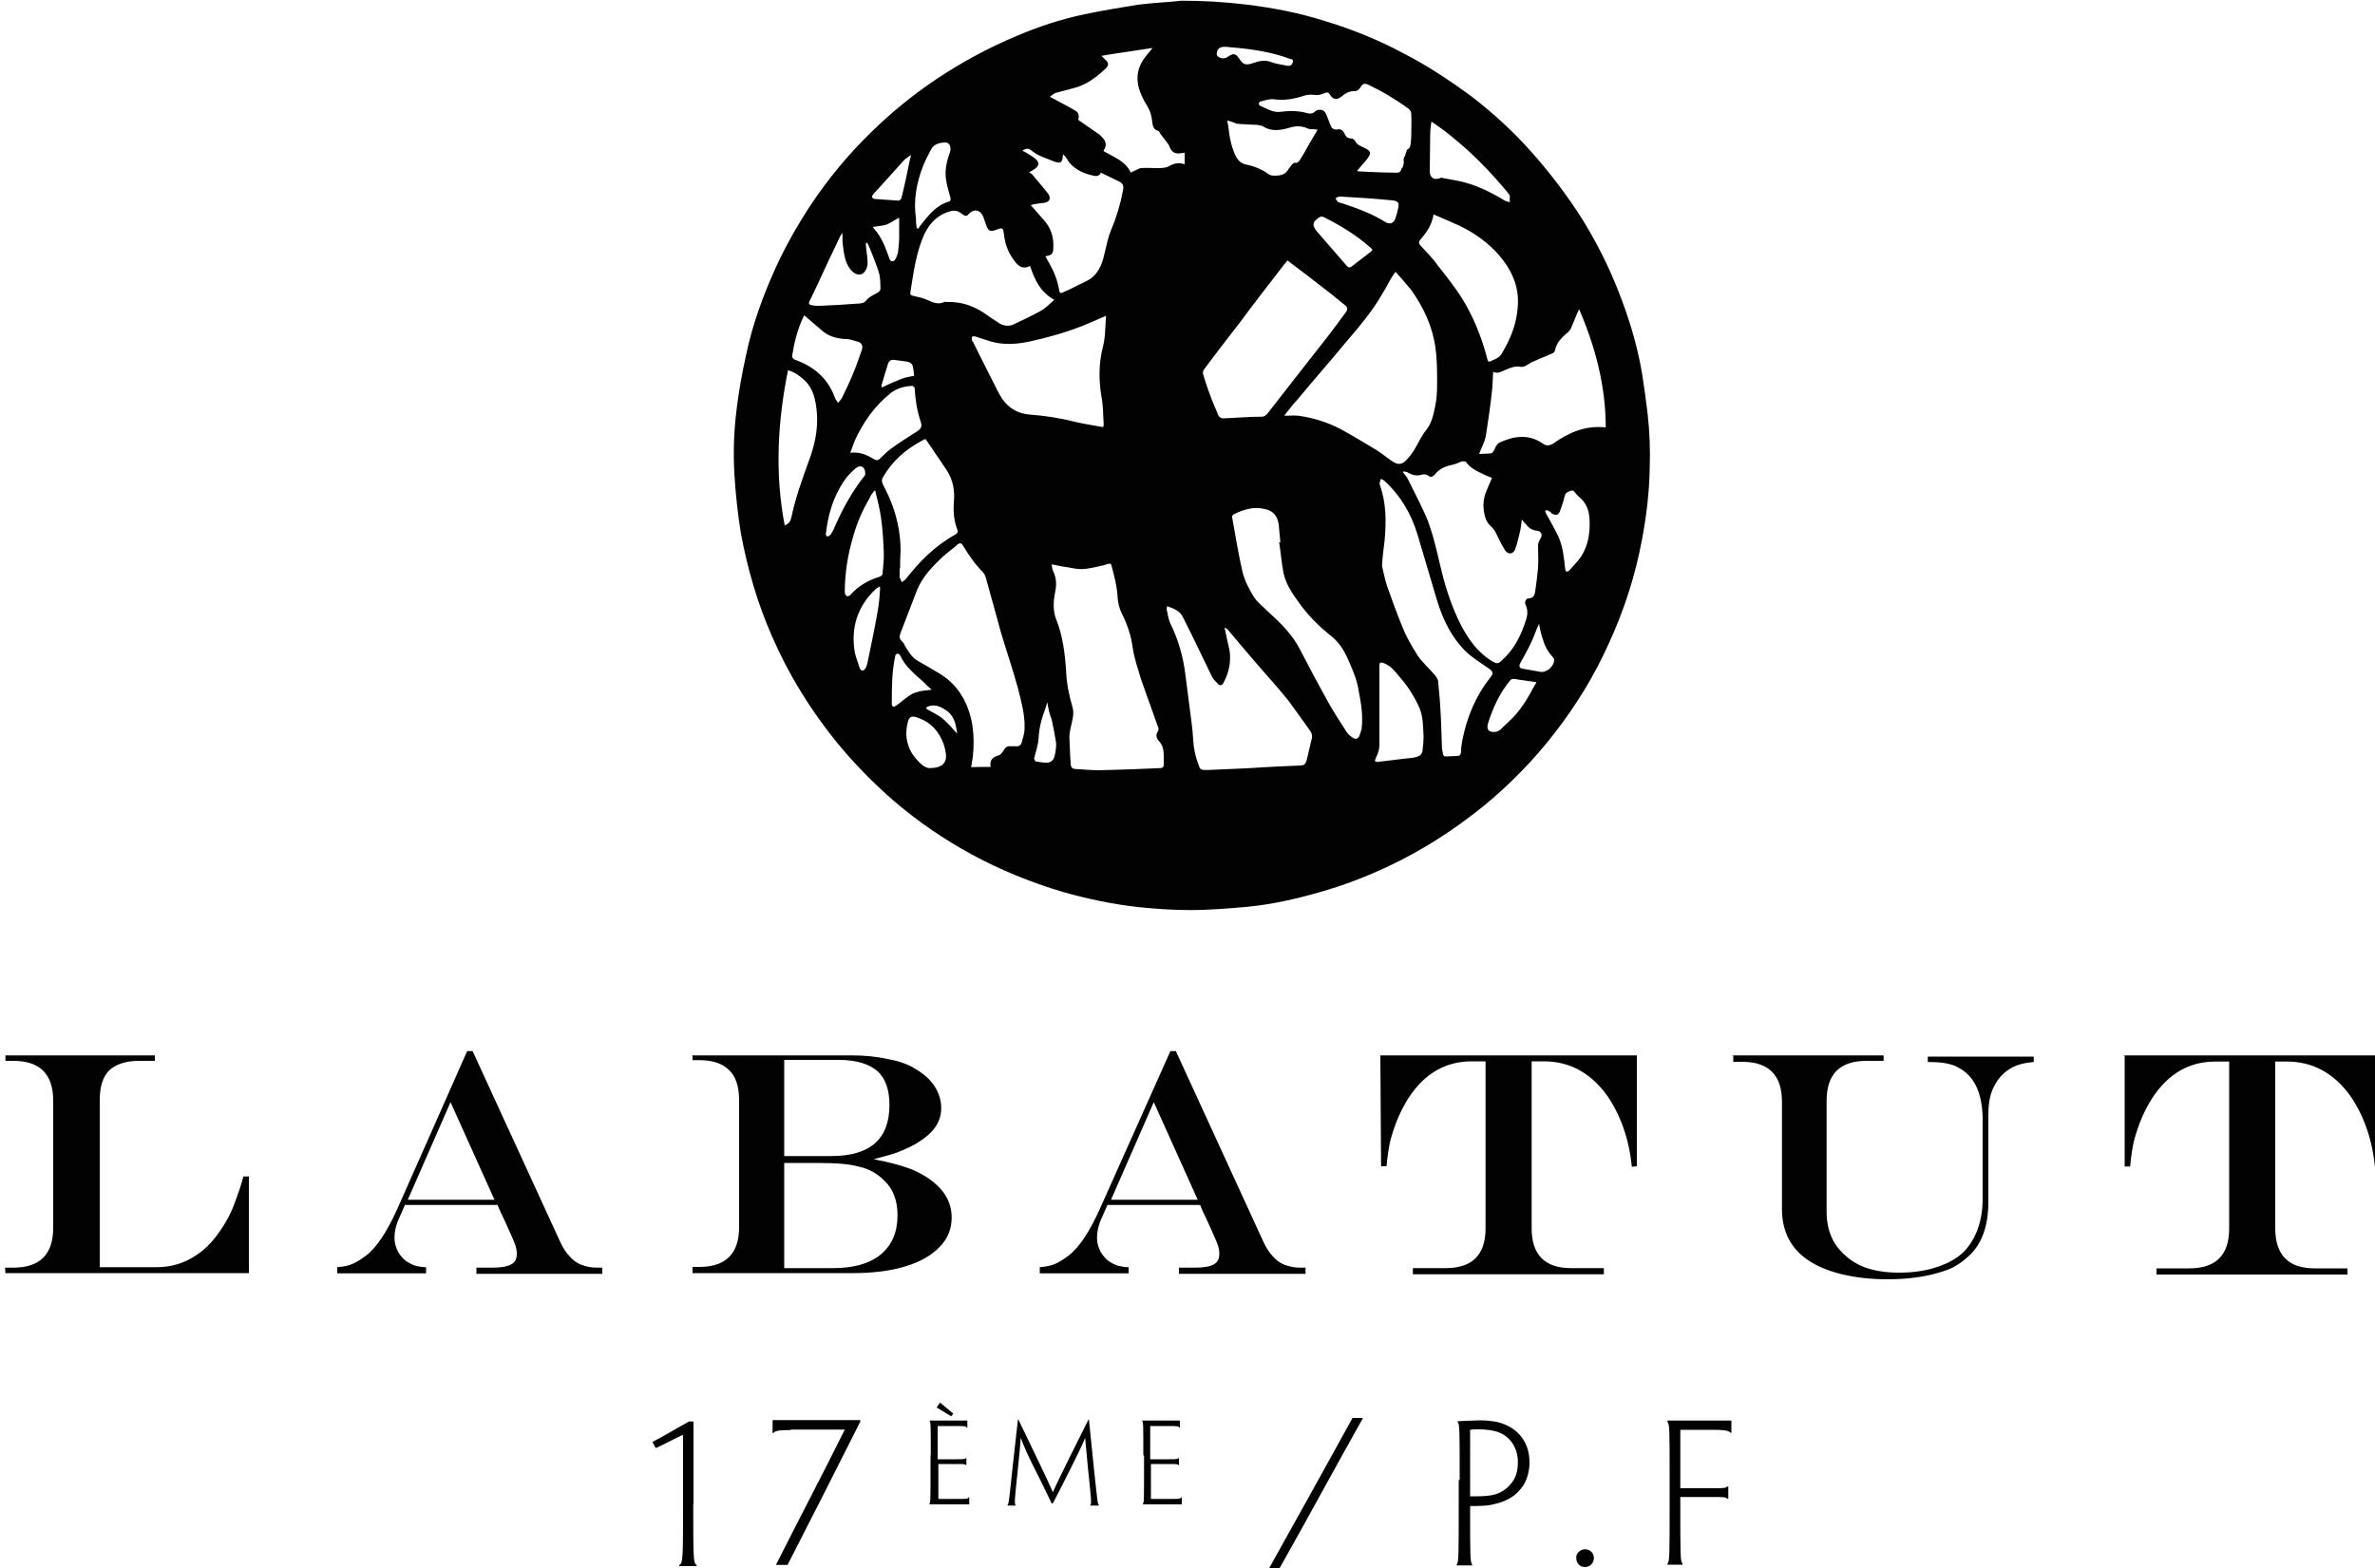 <?xml version="1.0" encoding="utf-8"?>
<!-- Generator: Adobe Illustrator 23.1.1, SVG Export Plug-In . SVG Version: 6.00 Build 0)  -->
<svg version="1.1" id="Calque_1" xmlns="http://www.w3.org/2000/svg" xmlns:xlink="http://www.w3.org/1999/xlink" x="0px" y="0px"
	 viewBox="0 0 100 66.04" style="enable-background:new 0 0 100 66.04;" xml:space="preserve">
<style type="text/css">
	.st0{fill:#020203;}
	.st1{fill-rule:evenodd;clip-rule:evenodd;fill:#020203;}
</style>
<g>
	<g>
		<path class="st0" d="M0.23,44.45h6.29v0.23H5.86c-0.56,0-0.98,0.14-1.26,0.4c-0.28,0.28-0.4,0.7-0.4,1.26v7.03h2.38
			c0.47,0,0.91-0.09,1.33-0.3c0.42-0.21,0.77-0.49,1.08-0.86c0.19-0.23,0.35-0.47,0.49-0.7c0.14-0.23,0.28-0.51,0.4-0.84
			c0.12-0.33,0.26-0.7,0.37-1.12h0.23v4.07H0.23l-0.02-0.23h0.35c1.12,0,1.68-0.56,1.68-1.68v-5.35c0-1.12-0.56-1.68-1.68-1.68H0.23
			V44.45z"/>
		<path class="st0" d="M19.67,44.27h0.23l3.69,8.04c0.12,0.26,0.26,0.47,0.4,0.61c0.14,0.16,0.3,0.28,0.49,0.35
			c0.19,0.07,0.4,0.12,0.65,0.12h0.23v0.26h-5.3v-0.26h0.7c0.35,0,0.61-0.05,0.77-0.14c0.16-0.09,0.23-0.23,0.23-0.44
			c0-0.12-0.02-0.28-0.09-0.44c-0.07-0.19-0.21-0.49-0.42-0.96c-0.02-0.02-0.02-0.07-0.07-0.14c-0.02-0.07-0.05-0.12-0.09-0.19
			l-0.14-0.33h-3.9l-0.3,0.68c-0.09,0.23-0.14,0.47-0.14,0.7c0,0.21,0.05,0.4,0.16,0.61c0.12,0.19,0.26,0.35,0.44,0.44
			c0.12,0.07,0.23,0.12,0.33,0.14c0.09,0.02,0.23,0.05,0.4,0.05v0.26h-3.74v-0.26c0.28-0.02,0.49-0.07,0.65-0.14
			s0.35-0.19,0.54-0.33c0.47-0.35,0.91-1.03,1.36-2.03L19.67,44.27z M18.97,46.42l-1.8,4.11h3.65L18.97,46.42z"/>
		<path class="st0" d="M29.14,44.45h6.75c0.51,0,1.03,0.05,1.52,0.16c0.49,0.09,0.86,0.23,1.15,0.42c0.35,0.21,0.61,0.44,0.79,0.72
			s0.28,0.58,0.28,0.93c0,0.54-0.3,1-0.89,1.38c-0.23,0.16-0.49,0.28-0.77,0.4c-0.28,0.12-0.65,0.23-1.15,0.35v0.02
			c0.63,0.12,1.15,0.26,1.57,0.42c1.12,0.49,1.68,1.17,1.68,2.03c0,0.47-0.16,0.89-0.51,1.24c-0.33,0.35-0.82,0.63-1.45,0.82
			c-0.63,0.19-1.36,0.28-2.2,0.28h-6.75v-0.26h0.28c0.56,0,0.98-0.14,1.26-0.42c0.28-0.28,0.42-0.7,0.42-1.26v-5.35
			c0-0.56-0.14-1-0.42-1.26c-0.28-0.28-0.7-0.42-1.26-0.42h-0.28v-0.21H29.14z M33.02,44.67v4.02H35c1.64,0,2.45-0.72,2.45-2.15
			c0-0.63-0.16-1.12-0.51-1.43c-0.35-0.3-0.89-0.47-1.61-0.47h-2.31V44.67z M33.02,48.97v4.44h2.06c0.86,0,1.54-0.19,2.01-0.58
			c0.47-0.4,0.7-0.93,0.7-1.66c0-0.61-0.19-1.1-0.56-1.45c-0.28-0.28-0.63-0.49-1.05-0.58c-0.42-0.12-1-0.16-1.8-0.16H33.02z"/>
		<path class="st0" d="M49.28,44.27h0.23l3.69,8.04c0.12,0.26,0.26,0.47,0.4,0.61c0.14,0.16,0.3,0.28,0.49,0.35
			c0.19,0.07,0.4,0.12,0.65,0.12h0.23v0.26h-5.33v-0.26h0.7c0.35,0,0.61-0.05,0.77-0.14c0.16-0.09,0.23-0.23,0.23-0.44
			c0-0.12-0.02-0.28-0.09-0.44c-0.07-0.19-0.21-0.49-0.42-0.96c-0.02-0.02-0.02-0.07-0.07-0.14c-0.02-0.07-0.05-0.12-0.09-0.19
			l-0.14-0.33h-3.9l-0.3,0.68c-0.09,0.23-0.14,0.47-0.14,0.7c0,0.21,0.05,0.4,0.16,0.61c0.12,0.19,0.26,0.35,0.44,0.44
			c0.12,0.07,0.23,0.12,0.33,0.14c0.09,0.02,0.23,0.05,0.4,0.05v0.26h-3.74v-0.26c0.28-0.02,0.49-0.07,0.65-0.14
			c0.16-0.07,0.35-0.19,0.54-0.33c0.47-0.35,0.91-1.03,1.36-2.03L49.28,44.27z M48.58,46.42l-1.8,4.11h3.65L48.58,46.42z"/>
		<path class="st0" d="M58.12,44.45h10.8v4.67l-0.21,0.02c-0.12-1.17-0.47-2.17-1.05-3.01c-0.7-0.96-1.59-1.43-2.66-1.43h-0.51v7.03
			c0,1.12,0.56,1.68,1.66,1.68h1.38v0.26h-8.04v-0.26h1.38c1.12,0,1.68-0.56,1.68-1.68v-7.03h-0.58c-1.1,0-1.99,0.51-2.66,1.54
			c-0.33,0.51-0.58,1.1-0.77,1.8c-0.05,0.23-0.12,0.61-0.16,1.08h-0.23L58.12,44.45L58.12,44.45z"/>
		<path class="st0" d="M72.93,44.45h6.38v0.23h-0.72c-0.56,0-0.98,0.14-1.26,0.42c-0.28,0.28-0.42,0.7-0.42,1.26v4.67
			c0,0.54,0.12,0.98,0.37,1.38c0.26,0.37,0.61,0.68,1.05,0.89c0.47,0.21,1,0.3,1.64,0.3c0.56,0,1.08-0.07,1.57-0.23
			c0.49-0.16,0.86-0.37,1.15-0.65c0.51-0.54,0.79-1.29,0.79-2.24v-3.3c0-1.05-0.3-1.78-0.91-2.15c-0.19-0.12-0.35-0.19-0.56-0.23
			c-0.19-0.05-0.47-0.07-0.84-0.07V44.5h4.46v0.23c-0.28,0.02-0.49,0.07-0.65,0.12c-0.16,0.05-0.33,0.14-0.49,0.26
			c-0.26,0.19-0.44,0.44-0.58,0.75s-0.19,0.68-0.19,1.1v3.67c0,0.98-0.26,1.73-0.79,2.24c-0.3,0.28-0.61,0.49-0.93,0.61
			c-0.7,0.26-1.54,0.4-2.5,0.4c-0.72,0-1.36-0.07-1.94-0.21c-0.58-0.14-1.08-0.35-1.45-0.61c-0.72-0.49-1.08-1.22-1.08-2.13v-4.53
			c0-1.12-0.56-1.68-1.68-1.68h-0.37v-0.26H72.93z"/>
		<path class="st0" d="M89.41,44.45h10.8v4.67L100,49.15c-0.12-1.17-0.47-2.17-1.05-3.01c-0.7-0.96-1.59-1.43-2.66-1.43h-0.49v7.03
			c0,1.12,0.56,1.68,1.66,1.68h1.38v0.26h-8.04v-0.26h1.38c1.12,0,1.68-0.56,1.68-1.68v-7.03h-0.58c-1.1,0-1.99,0.51-2.66,1.54
			c-0.33,0.51-0.58,1.1-0.77,1.8c-0.05,0.23-0.12,0.61-0.16,1.08h-0.23v-4.67H89.41z"/>
	</g>
	<g>
		<path class="st0" d="M29.19,63.34c0,2.22,0,2.52,0.14,2.57v0.05h-0.35H28.6v-0.05c0.16-0.05,0.16-0.35,0.16-2.57v-2.66
			c0-0.26,0-0.26-0.05-0.23c-0.16,0.07-0.86,0.44-1.1,0.54l-0.14-0.26c0.33-0.16,1.15-0.65,1.54-0.86h0.19c0,0.68,0,1.22,0,2.5v0.98
			H29.19z"/>
		<path class="st0" d="M33.3,60.23c-0.42,0-0.68,0.02-0.72,0.12h-0.05c0-0.16,0-0.35,0-0.54h1.94h1.75c0,0.02,0,0.05,0,0.07
			c-1.08,2.15-2.1,4.16-3.06,6.03h-0.49c1-1.99,1.92-3.72,2.9-5.7H33.3V60.23z"/>
		<path class="st0" d="M39.19,61.3c0-1.24,0-1.43-0.05-1.45v-0.02h0.77h0.82c0,0.12,0,0.23,0,0.3h-0.02
			c-0.02-0.07-0.16-0.07-0.44-0.07h-0.79v1.4h0.79c0.26,0,0.35,0,0.4-0.05h0.02v0.14v0.16h-0.02c-0.02-0.05-0.12-0.05-0.37-0.05
			h-0.79v1.45c0,0.02,0,0.02,0.02,0.02h0.93c0.19,0,0.3,0,0.33-0.07h0.02c0,0.02,0,0.19,0,0.3h-0.86h-0.82v-0.02
			c0.05-0.02,0.05-0.21,0.05-1.54V61.3H39.19z M40.05,59.65l-0.61-0.37l0.14-0.21l0.56,0.47L40.05,59.65z"/>
		<path class="st0" d="M42.86,59.79h0.02c1.31,2.71,1.33,2.78,1.45,3.06l0,0c0.12-0.26,0.14-0.35,1.5-3.06h0.02l0.21,2.06
			c0.14,1.33,0.16,1.52,0.21,1.54v0.02h-0.16H45.9v-0.02c0.07-0.02,0.05-0.21-0.09-1.54c-0.07-0.75-0.09-1-0.12-1.29l0,0
			c-0.16,0.4-0.35,0.75-0.61,1.29c-0.19,0.37-0.42,0.84-0.75,1.47h-0.05c-0.3-0.63-0.54-1.12-0.72-1.47
			c-0.26-0.51-0.44-0.91-0.58-1.29l0,0c-0.02,0.3-0.05,0.58-0.12,1.29c-0.14,1.33-0.16,1.52-0.09,1.54v0.02h-0.19h-0.16v-0.02
			c0.05-0.02,0.07-0.21,0.21-1.54L42.86,59.79z"/>
		<path class="st0" d="M48.14,61.3c0-1.24,0-1.43-0.05-1.45v-0.02h0.77h0.82c0,0.12,0,0.23,0,0.3h-0.02
			c-0.02-0.07-0.16-0.07-0.44-0.07h-0.79v1.4h0.79c0.26,0,0.35,0,0.4-0.05h0.02v0.14v0.16h-0.02c-0.02-0.05-0.12-0.05-0.37-0.05
			h-0.79v1.45c0,0.02,0,0.02,0.02,0.02h0.93c0.19,0,0.3,0,0.33-0.07h0.02c0,0.02,0,0.19,0,0.3h-0.82h-0.82v-0.02
			c0.05-0.02,0.05-0.21,0.05-1.54V61.3H48.14z"/>
		<path class="st0" d="M57.39,59.72c-1.22,2.17-2.24,4.07-3.53,6.36h-0.44c1.31-2.34,2.34-4.21,3.53-6.36H57.39z"/>
		<path class="st0" d="M61.46,62.33c0-2.1,0-2.36-0.09-2.45v-0.02c0.12,0,0.21-0.02,0.37-0.02c0.21,0,0.44-0.02,0.58-0.02
			c0.35,0,0.75,0.05,1,0.16c0.61,0.23,1.08,0.77,1.08,1.61c0,0.3-0.07,0.61-0.19,0.84c-0.09,0.21-0.28,0.4-0.44,0.54
			c-0.21,0.16-0.49,0.3-0.82,0.37c-0.3,0.09-0.68,0.09-1.05,0.09v0.21c0,1.89,0,2.15,0.09,2.27v0.02h-0.33h-0.33v-0.02
			c0.09-0.12,0.09-0.35,0.09-2.62v-0.96H61.46z M63.91,61.58c0-0.56-0.28-1.03-0.77-1.24c-0.21-0.09-0.54-0.14-0.89-0.14
			c-0.09,0-0.26,0-0.35,0.02v2.8c0.07,0,0.21,0,0.3,0c0.28,0,0.56-0.02,0.79-0.09c0.21-0.07,0.47-0.23,0.61-0.42
			C63.8,62.29,63.91,62.01,63.91,61.58L63.91,61.58z"/>
		<path class="st0" d="M66.74,65.25c0.21,0,0.37,0.16,0.37,0.37S66.95,66,66.74,66s-0.37-0.16-0.37-0.37
			C66.34,65.44,66.53,65.25,66.74,65.25L66.74,65.25z"/>
		<path class="st0" d="M70.76,62.68h1.33c0.44,0,0.58,0,0.63-0.07h0.05v0.28v0.23h-0.05c-0.05-0.07-0.16-0.07-0.61-0.07h-1.36v0.21
			c0,2.27,0,2.5,0.09,2.59v0.05h-0.3h-0.33v-0.05c0.09-0.07,0.09-0.35,0.09-2.59v-0.93c0-2.1,0-2.36-0.09-2.43v-0.07h1.31h1.38
			c0,0.28,0,0.4,0,0.51h-0.05c-0.05-0.09-0.26-0.12-0.72-0.12h-1.38V62.68z"/>
	</g>
	<g>
		<path class="st1" d="M49.75,0.03c0.91,0,1.8,0.05,2.71,0.16c1.15,0.14,2.24,0.35,3.34,0.7c1.15,0.35,2.24,0.79,3.3,1.36
			c1,0.51,1.96,1.15,2.87,1.82c0.91,0.7,1.75,1.47,2.52,2.34c0.79,0.89,1.52,1.85,2.15,2.85c0.56,0.91,1.05,1.87,1.45,2.87
			c0.47,1.17,0.84,2.36,1.05,3.6c0.09,0.56,0.16,1.1,0.23,1.66c0.09,0.79,0.12,1.59,0.09,2.38c-0.02,1-0.14,1.99-0.33,2.99
			c-0.28,1.5-0.75,2.94-1.38,4.32c-0.61,1.36-1.38,2.62-2.29,3.79c-0.86,1.12-1.87,2.15-2.97,3.06c-1.24,1-2.57,1.87-4.02,2.55
			c-0.93,0.44-1.92,0.82-2.92,1.1c-0.98,0.28-1.99,0.51-3.01,0.61c-0.79,0.07-1.61,0.14-2.43,0.14c-0.7,0-1.43-0.05-2.13-0.12
			c-1.1-0.12-2.2-0.35-3.25-0.65c-1.33-0.4-2.59-0.91-3.81-1.57c-1.19-0.65-2.29-1.4-3.32-2.29c-0.86-0.75-1.66-1.57-2.38-2.45
			c-1.1-1.36-2.01-2.83-2.71-4.44c-0.61-1.38-1.03-2.83-1.31-4.32c-0.14-0.84-0.23-1.71-0.28-2.55c-0.05-0.89-0.02-1.78,0.09-2.66
			c0.09-0.77,0.23-1.54,0.4-2.31c0.26-1.26,0.7-2.48,1.24-3.67c0.42-0.93,0.93-1.82,1.5-2.69c0.75-1.12,1.59-2.13,2.57-3.08
			c0.84-0.82,1.73-1.54,2.71-2.2c1.05-0.7,2.17-1.31,3.34-1.8c0.93-0.4,1.89-0.72,2.9-0.93c0.75-0.16,1.5-0.28,2.24-0.4
			C48.49,0.12,49.12,0.1,49.75,0.03z M54.07,17.51c0.23,0,0.42-0.02,0.61,0c0.63,0.09,1.24,0.28,1.8,0.58
			c0.51,0.28,1,0.58,1.52,0.89c0.21,0.14,0.4,0.3,0.61,0.44c0.23,0.16,0.4,0.16,0.58-0.02c0.14-0.14,0.26-0.3,0.37-0.47
			c0.16-0.28,0.3-0.58,0.49-0.82c0.23-0.28,0.3-0.63,0.37-0.96c0.07-0.3,0.09-0.65,0.09-0.98c0-0.51,0-1.03-0.07-1.52
			c-0.12-0.89-0.49-1.68-1-2.41c-0.21-0.26-0.42-0.51-0.68-0.79c-0.09,0.12-0.14,0.19-0.19,0.28c-0.12,0.19-0.21,0.4-0.33,0.58
			c-0.44,0.79-1.03,1.47-1.61,2.15c-0.65,0.79-1.36,1.59-2.01,2.38C54.4,17.07,54.26,17.28,54.07,17.51z M44.28,23.77
			c0.02,0.12,0.02,0.21,0.07,0.3c0.14,0.3,0.14,0.58,0.07,0.91c-0.07,0.35-0.09,0.75,0.05,1.1c0.28,0.7,0.37,1.45,0.42,2.2
			c0.02,0.51,0.12,1,0.26,1.47c0.05,0.16,0.05,0.33,0.02,0.49c-0.05,0.3-0.16,0.58-0.14,0.89c0.02,0.33,0.02,0.65,0.05,1
			c0,0.19,0.07,0.26,0.23,0.26c0.33,0.02,0.65,0.05,1,0.05c0.84-0.02,1.71-0.05,2.55-0.09c0.09,0,0.14-0.05,0.14-0.14
			c0-0.14,0-0.26,0-0.4c0-0.23-0.05-0.44-0.21-0.61c-0.09-0.09-0.14-0.26-0.05-0.37c0.05-0.09,0.05-0.14,0.02-0.21
			c-0.23-0.65-0.47-1.31-0.7-1.96c-0.14-0.47-0.3-0.91-0.37-1.4c-0.07-0.51-0.23-0.98-0.47-1.45c-0.09-0.19-0.14-0.4-0.16-0.61
			c-0.02-0.47-0.14-0.93-0.26-1.38c-0.02-0.09-0.07-0.09-0.14-0.07c-0.16,0.05-0.3,0.09-0.47,0.12c-0.33,0.07-0.63,0.14-0.96,0.07
			C44.91,23.89,44.61,23.84,44.28,23.77z M41.71,32.3c-0.05-0.3,0.09-0.42,0.35-0.49c0.07-0.02,0.14-0.12,0.19-0.19
			c0.07-0.14,0.16-0.21,0.3-0.19c0.07,0,0.14,0,0.21,0c0.14,0.02,0.23-0.05,0.26-0.16c0.05-0.19,0.12-0.4,0.12-0.58
			c0.02-0.58-0.14-1.15-0.28-1.71c-0.21-0.77-0.47-1.52-0.7-2.29c-0.19-0.68-0.37-1.36-0.56-2.03c-0.07-0.21-0.09-0.44-0.23-0.58
			c-0.33-0.33-0.58-0.7-0.82-1.1c-0.07-0.12-0.14-0.12-0.23-0.05c-0.21,0.19-0.44,0.35-0.65,0.54c-0.42,0.4-0.82,0.82-1.05,1.36
			c-0.23,0.61-0.47,1.22-0.7,1.82c-0.05,0.14-0.07,0.26,0.07,0.37c0.05,0.05,0.09,0.12,0.12,0.19c0.14,0.23,0.28,0.47,0.51,0.61
			c0.33,0.19,0.65,0.37,0.96,0.56c0.42,0.26,0.75,0.61,0.98,1.03c0.42,0.77,0.49,1.61,0.4,2.48c-0.02,0.14-0.05,0.28-0.07,0.42
			C41.2,32.3,41.43,32.3,41.71,32.3z M59.1,19.85c0,0.02-0.02,0.02-0.02,0.05c0.07,0.09,0.16,0.19,0.21,0.3
			c0.12,0.23,0.23,0.47,0.35,0.7c0.21,0.44,0.44,0.86,0.58,1.33c0.21,0.61,0.33,1.24,0.49,1.87c0.19,0.77,0.44,1.5,0.79,2.2
			c0.33,0.63,0.72,1.19,1.36,1.57c0.16,0.09,0.23,0.09,0.37-0.05c0.47-0.42,0.75-0.93,0.96-1.52c0.09-0.26,0.19-0.51,0.05-0.82
			c-0.07-0.12,0.02-0.28,0.12-0.28c0.21,0,0.26-0.14,0.28-0.3c0.05-0.33,0.09-0.65,0.12-0.98c0.02-0.33,0-0.63,0-0.96
			c0-0.09,0.05-0.19,0.09-0.26c0.12-0.16,0.05-0.33-0.14-0.35c-0.21-0.02-0.35-0.12-0.47-0.28c-0.05-0.05-0.09-0.09-0.16-0.19
			c-0.02,0.19-0.05,0.33-0.07,0.47c-0.07,0.26-0.12,0.54-0.21,0.77c-0.07,0.21-0.28,0.26-0.42,0.07c-0.12-0.19-0.23-0.4-0.33-0.61
			c-0.07-0.16-0.14-0.3-0.28-0.42c-0.09-0.07-0.16-0.19-0.21-0.3c-0.14-0.42-0.14-0.82,0.05-1.24c0.07-0.16,0.14-0.33,0.21-0.49
			c-0.09-0.05-0.19-0.07-0.28-0.12c-0.3-0.14-0.63-0.28-0.82-0.56c-0.02-0.02-0.09-0.02-0.14-0.02c-0.12,0.02-0.21,0.09-0.33,0.12
			c-0.33,0.07-0.63,0.16-0.84,0.44c-0.07,0.07-0.16,0.14-0.26,0.05c-0.09-0.07-0.19-0.07-0.28-0.05c-0.21,0.07-0.4,0.02-0.56-0.07
			C59.29,19.89,59.19,19.87,59.1,19.85z M54.21,10.97c-0.07,0.09-0.14,0.16-0.21,0.26c-0.61,0.79-1.22,1.57-1.8,2.36
			c-0.51,0.65-1.03,1.33-1.52,1.99c-0.02,0.05-0.05,0.14-0.02,0.19c0.09,0.3,0.19,0.61,0.3,0.89c0.09,0.28,0.23,0.54,0.33,0.82
			c0.05,0.09,0.12,0.14,0.21,0.14c0.54-0.02,1.08-0.07,1.61-0.07c0.14,0,0.21-0.07,0.28-0.16c0.14-0.19,0.28-0.35,0.42-0.54
			c0.7-0.89,1.38-1.78,2.08-2.66c0.26-0.33,0.51-0.68,0.77-1.03c0.09-0.12,0.09-0.21-0.02-0.3c-0.21-0.16-0.42-0.35-0.63-0.51
			C55.41,11.88,54.82,11.43,54.21,10.97z M49.14,25.53c0,0.05-0.02,0.09-0.02,0.12c0.05,0.21,0.07,0.42,0.16,0.61
			c0.33,0.68,0.54,1.4,0.63,2.15c0.07,0.49,0.12,0.98,0.19,1.47c0.05,0.42,0.12,0.84,0.14,1.29c0.02,0.35,0.09,0.68,0.21,1
			c0.09,0.26,0.09,0.26,0.4,0.26c0.54-0.02,1.08-0.05,1.61-0.07c0.77-0.05,1.52-0.09,2.29-0.12c0.14,0,0.21-0.05,0.26-0.19
			c0.07-0.3,0.14-0.58,0.21-0.89c0.05-0.14,0.02-0.28-0.07-0.4c-0.3-0.42-0.61-0.86-0.93-1.29c-0.51-0.63-1.08-1.24-1.61-1.87
			c-0.3-0.35-0.61-0.72-0.93-1.1c-0.02-0.02-0.07-0.05-0.12-0.07c0.07,0.35,0.14,0.65,0.21,0.96c0.07,0.49-0.02,0.93-0.26,1.38
			c-0.05,0.09-0.14,0.12-0.21,0.05c-0.09-0.09-0.19-0.19-0.26-0.3c-0.4-0.82-0.79-1.66-1.22-2.5C49.7,25.74,49.45,25.64,49.14,25.53
			z M58.19,23.84c0.05,0.23,0.12,0.54,0.21,0.84c0.21,0.58,0.42,1.17,0.65,1.73c0.16,0.4,0.37,0.77,0.61,1.15
			c0.21,0.33,0.51,0.58,0.77,0.89c0.05,0.07,0.12,0.16,0.12,0.23c0.02,0.26,0.05,0.49,0.07,0.75c0.05,0.65,0.07,1.31,0.09,1.94
			c0,0.14,0.02,0.28,0.05,0.4c0,0.05,0.07,0.09,0.09,0.09c0.16,0,0.35-0.02,0.51-0.02c0.12,0,0.16-0.09,0.16-0.21
			c0-0.14,0.02-0.28,0.05-0.44c0.19-0.98,0.56-1.87,1.17-2.64c0.16-0.21,0.14-0.26-0.09-0.42c-0.33-0.23-0.68-0.44-0.96-0.72
			c-0.58-0.58-0.93-1.31-1.17-2.08c-0.28-0.93-0.56-1.89-0.84-2.83c-0.26-0.86-0.72-1.64-1.38-2.24c-0.05-0.05-0.12-0.07-0.16-0.09
			c-0.02,0.07-0.05,0.14-0.05,0.19c0,0.02,0,0.07,0.02,0.09c0.26,0.75,0.26,1.52,0.19,2.31C58.26,23.09,58.21,23.45,58.19,23.84z
			 M67.61,18c0-1.75-0.44-3.39-1.12-4.98c-0.14,0.28-0.23,0.56-0.35,0.82c-0.05,0.09-0.12,0.16-0.19,0.21
			c-0.21,0.19-0.4,0.37-0.47,0.68c0,0.05-0.05,0.12-0.09,0.14c-0.19,0.09-0.37,0.16-0.54,0.23c-0.12,0.05-0.26,0.12-0.37,0.16
			c-0.14,0.07-0.26,0.21-0.44,0.19c-0.26-0.05-0.47,0.05-0.68,0.14c-0.16,0.07-0.3,0.16-0.49,0.07c-0.02,0.28-0.02,0.56-0.05,0.82
			c-0.07,0.63-0.16,1.26-0.26,1.89c-0.05,0.26-0.19,0.49-0.28,0.75c0.14,0,0.3-0.02,0.44-0.02c0.12,0,0.16-0.07,0.21-0.19
			c0.05-0.12,0.12-0.23,0.23-0.28c0.61-0.28,1.22-0.35,1.8,0.05c0.16,0.12,0.28,0.09,0.44,0C66.06,18.21,66.76,17.91,67.61,18z
			 M43.37,11.2c-0.37,0.19-0.56-0.07-0.72-0.3c-0.21-0.3-0.33-0.63-0.37-0.98c-0.05-0.35-0.05-0.35-0.37-0.23
			c-0.21,0.07-0.28,0.05-0.37-0.16c-0.05-0.14-0.09-0.28-0.14-0.4c-0.12-0.3-0.4-0.35-0.61-0.12c-0.09,0.12-0.16,0.09-0.26,0.02
			c-0.14-0.12-0.28-0.19-0.49-0.14c-0.54,0.14-0.86,0.47-1.1,0.93c-0.37,0.79-0.47,1.64-0.61,2.5c-0.02,0.09,0.02,0.12,0.12,0.14
			c0.21,0.05,0.44,0.09,0.63,0.19c0.21,0.09,0.42,0.19,0.68,0.07c0.05-0.02,0.09,0,0.12,0c0.56-0.02,1.05,0.14,1.52,0.44
			c0.23,0.16,0.47,0.33,0.7,0.47c0.16,0.09,0.35,0.12,0.54,0.05c0.4-0.19,0.79-0.37,1.17-0.58c0.21-0.12,0.37-0.28,0.58-0.47
			C43.77,12.27,43.56,11.76,43.37,11.2z M46.57,13.3c-0.33,0.14-0.63,0.28-0.93,0.4c-0.75,0.3-1.5,0.51-2.27,0.68
			c-0.56,0.12-1.1,0.16-1.66,0c-0.21-0.07-0.44-0.14-0.65-0.21c-0.05-0.02-0.09,0-0.14,0.02c0,0,0,0.07,0,0.12
			c0,0.02,0.02,0.07,0.05,0.09c0.35,0.72,0.72,1.43,1.08,2.15c0.28,0.54,0.7,0.86,1.31,0.91c0.63,0.05,1.26,0.14,1.87,0.3
			c0.4,0.09,0.82,0.16,1.22,0.23c0.02-0.05,0.02-0.09,0.02-0.12c-0.02-0.37-0.02-0.77-0.09-1.15c-0.12-0.7-0.12-1.4,0.05-2.08
			C46.55,14.21,46.53,13.77,46.57,13.3z M53.86,22.84c0.02,0,0.02,0,0.05,0c-0.02-0.26-0.05-0.51-0.07-0.75
			c-0.05-0.35-0.23-0.58-0.58-0.65c-0.47-0.12-0.91,0.02-1.33,0.23c-0.02,0.02-0.07,0.07-0.05,0.12c0.14,0.77,0.26,1.54,0.44,2.31
			c0.09,0.35,0.26,0.7,0.47,1.03c0.14,0.23,0.37,0.4,0.58,0.61c0.54,0.49,1.05,0.98,1.38,1.64c0.37,0.72,0.75,1.43,1.15,2.15
			c0.23,0.42,0.49,0.82,0.75,1.22c0.07,0.12,0.16,0.23,0.28,0.3c0.14,0.12,0.28,0.07,0.33-0.12c0.02-0.07,0.05-0.14,0.07-0.23
			c0.07-0.54-0.02-1.08-0.12-1.59c-0.07-0.51-0.3-1-0.51-1.47c-0.14-0.3-0.33-0.58-0.61-0.82c-0.47-0.37-0.91-0.79-1.29-1.29
			c-0.3-0.42-0.63-0.84-0.75-1.36C53.96,23.73,53.93,23.28,53.86,22.84z M44.77,6.5c-0.02,0.05-0.02,0.05-0.02,0.07
			c-0.02,0.28-0.09,0.33-0.37,0.23c-0.33-0.14-0.68-0.23-0.96-0.47c-0.12-0.09-0.23-0.09-0.37,0.02c0.05,0.02,0.09,0.05,0.14,0.07
			c0.14,0.09,0.28,0.16,0.42,0.28c0.16,0.14,0.14,0.28-0.02,0.4c-0.07,0.05-0.14,0.09-0.26,0.16c0.07,0.05,0.14,0.07,0.16,0.12
			c0.21,0.26,0.44,0.51,0.65,0.79c0.12,0.19,0.05,0.33-0.16,0.37c-0.12,0.02-0.23,0.02-0.35,0.05c-0.07,0-0.14,0.02-0.23,0.05
			c0.19,0.21,0.35,0.4,0.51,0.58c0.33,0.35,0.47,0.75,0.44,1.24c0,0.23-0.09,0.3-0.33,0.33c0.05,0.09,0.09,0.19,0.14,0.26
			c0.21,0.37,0.37,0.75,0.44,1.19c0.02,0.12,0.09,0.12,0.16,0.07c0.16-0.07,0.33-0.14,0.49-0.23c0.23-0.12,0.47-0.21,0.68-0.35
			c0.4-0.3,0.51-0.75,0.61-1.19c0.07-0.28,0.12-0.56,0.23-0.82c0.23-0.54,0.4-1.1,0.51-1.68c0.05-0.23,0-0.33-0.21-0.42
			c-0.23-0.12-0.49-0.23-0.72-0.35c-0.02,0.09-0.12,0.16-0.26,0.14c-0.42-0.09-0.79-0.23-1.08-0.58C44.96,6.74,44.89,6.62,44.77,6.5
			z M46.46,6.36c0.44,0.26,0.93,0.42,1.15,0.91c0.16-0.07,0.3-0.16,0.42-0.19c0.21-0.02,0.44,0,0.68,0c0.16,0,0.35,0,0.49-0.07
			c0.21-0.12,0.42-0.19,0.68-0.09c0-0.16,0-0.33,0-0.49c-0.07,0.02-0.09,0.02-0.14,0.02c-0.28,0.05-0.42-0.05-0.51-0.3
			c-0.02-0.07-0.09-0.14-0.14-0.21C49,5.82,48.91,5.71,48.84,5.61c-0.02-0.02-0.02-0.07-0.05-0.09c-0.23-0.05-0.26-0.23-0.28-0.42
			c-0.02-0.16-0.05-0.33-0.12-0.47c-0.09-0.19-0.21-0.35-0.3-0.56c-0.28-0.58-0.28-1.15,0.14-1.68c0.09-0.12,0.19-0.23,0.3-0.37
			c-0.75,0.12-1.45,0.21-2.15,0.33c0.05,0.07,0.12,0.12,0.16,0.16c0.14,0.14,0.16,0.23,0.02,0.37c-0.37,0.35-0.79,0.68-1.31,0.82
			c-0.26,0.07-0.54,0.14-0.79,0.21C44.38,3.93,44.31,4,44.21,4.07c0.07,0.05,0.09,0.07,0.12,0.07c0.28,0.16,0.58,0.3,0.86,0.47
			c0.23,0.12,0.26,0.21,0.21,0.44c0.3,0.21,0.61,0.42,0.91,0.63C46.5,5.87,46.67,6.03,46.46,6.36z M60.36,9.03
			c-0.02,0.09-0.02,0.14-0.05,0.21c-0.09,0.35-0.3,0.61-0.51,0.86c-0.07,0.09-0.07,0.14,0,0.23c0.26,0.28,0.54,0.56,0.77,0.89
			c0.33,0.42,0.68,0.86,0.98,1.33c0.49,0.79,0.84,1.66,1.08,2.59c0.02,0.09,0.07,0.12,0.14,0.07c0.21-0.09,0.4-0.16,0.51-0.4
			c0.07-0.14,0.16-0.28,0.23-0.44c0.23-0.47,0.37-0.98,0.4-1.52c0.05-0.82-0.28-1.5-0.79-2.1c-0.47-0.54-1.03-0.93-1.66-1.24
			C61.11,9.35,60.73,9.19,60.36,9.03z M37.9,23.94h-0.02c0,0.12,0,0.23,0,0.35c0,0.02,0,0.05,0.02,0.07
			c0.02,0.05,0.05,0.12,0.07,0.16c0.05-0.05,0.12-0.07,0.16-0.12c0.58-0.75,1.26-1.43,2.1-1.89c0.09-0.05,0.12-0.12,0.07-0.23
			c-0.14-0.35-0.16-0.72-0.14-1.12c0.05-0.47-0.02-0.93-0.3-1.36c-0.28-0.42-0.56-0.82-0.84-1.24c-0.05-0.09-0.09-0.07-0.16-0.02
			c-0.72,0.37-1.31,0.89-1.71,1.61c-0.02,0.05-0.02,0.14,0,0.19c0.09,0.21,0.21,0.42,0.3,0.63c0.3,0.7,0.47,1.45,0.47,2.22
			C37.9,23.45,37.9,23.68,37.9,23.94z M57.14,7.2c0.05,0.02,0.07,0.02,0.09,0.02c0.47,0.02,0.96,0.05,1.43,0.05
			c0.14,0,0.3,0.05,0.35-0.16c0-0.02,0.05-0.05,0.05-0.07c0.02-0.07,0.05-0.14,0.05-0.21c-0.02-0.09-0.02-0.19,0.05-0.26
			c0.02-0.05,0.02-0.12,0.05-0.16c0.02-0.05,0.02-0.09,0.05-0.12c0.12-0.05,0.12-0.16,0.14-0.26c0-0.09,0.02-0.19,0.02-0.26
			c0-0.33,0.02-0.68,0-1c0-0.07-0.07-0.16-0.14-0.21c-0.26-0.19-0.54-0.37-0.82-0.54c-0.26-0.16-0.54-0.3-0.82-0.44
			c-0.19-0.09-0.26-0.07-0.37,0.12c-0.05,0.07-0.14,0.14-0.21,0.14c-0.23-0.02-0.42,0.09-0.58,0.23c-0.21,0.16-0.35,0.12-0.49-0.09
			c-0.07-0.12-0.12-0.09-0.23-0.05C55.62,3.98,55.5,4.02,55.38,4c-0.16-0.02-0.28-0.02-0.44,0.02c-0.42,0.14-0.86,0.23-1.31,0.16
			c-0.19-0.02-0.37,0.05-0.54,0.09c-0.05,0-0.07,0.05-0.09,0.09c0,0.02,0.02,0.09,0.05,0.09c0.28,0.12,0.54,0.3,0.86,0.26
			c0.37-0.05,0.75-0.05,1.12,0.05c0.14,0.05,0.26,0.02,0.37-0.09c0.07-0.05,0.21-0.07,0.3-0.02c0.07,0.02,0.12,0.12,0.16,0.21
			c0.07,0.16,0.12,0.35,0.21,0.51c0.02,0.05,0.14,0.09,0.21,0.09c0.16-0.05,0.26,0.02,0.33,0.16c0.05,0.12,0.12,0.21,0.28,0.21
			c0.05,0,0.14,0.05,0.16,0.09c0.05,0.14,0.19,0.21,0.3,0.26c0.42,0.19,0.42,0.26,0.14,0.61C57.37,6.92,57.25,7.06,57.14,7.2z
			 M33.18,15.59c-0.44,2.17-0.56,4.35-0.14,6.54c0.16-0.07,0.23-0.14,0.28-0.33c0.16-0.79,0.44-1.57,0.72-2.34
			c0.26-0.68,0.42-1.4,0.35-2.13c-0.05-0.49-0.14-0.96-0.51-1.31C33.7,15.85,33.49,15.69,33.18,15.59z M59.94,31.04
			c-0.02-0.44-0.02-0.84-0.16-1.19c-0.21-0.49-0.49-0.93-0.84-1.33c-0.19-0.23-0.37-0.47-0.65-0.58c-0.16-0.07-0.21-0.05-0.21,0.12
			c0,1.1,0,2.2,0,3.3c0,0.19-0.05,0.37-0.14,0.54c-0.02,0.05-0.05,0.12-0.05,0.16c0.07,0.02,0.12,0.05,0.19,0.02
			c0.47-0.05,0.93-0.12,1.38-0.16c0.3-0.05,0.42-0.12,0.44-0.33C59.92,31.39,59.94,31.2,59.94,31.04z M51.67,5.08
			c0.05,0.21,0.07,0.4,0.09,0.58c0.05,0.26,0.09,0.49,0.19,0.72c0.09,0.26,0.23,0.51,0.56,0.56c0.26,0.05,0.47,0.14,0.7,0.26
			c0.12,0.07,0.21,0.16,0.33,0.19c0.28,0.02,0.56,0.02,0.72-0.28c0.02-0.02,0.05-0.07,0.07-0.09c0.07-0.09,0.12-0.19,0.26-0.16
			c0.02,0,0.09-0.05,0.12-0.09c0.14-0.21,0.26-0.42,0.37-0.63c0.12-0.21,0.26-0.44,0.4-0.68c-0.09,0-0.14-0.02-0.19-0.02
			c-0.07,0-0.16,0-0.21-0.02c-0.28-0.14-0.56-0.12-0.86-0.02c-0.33,0.09-0.7,0.14-1.03-0.07c-0.07-0.05-0.16-0.05-0.26-0.07
			c-0.28-0.02-0.58-0.02-0.86-0.05C51.92,5.15,51.81,5.1,51.67,5.08z M33.86,13.28C33.88,13.28,33.86,13.28,33.86,13.28
			c-0.28,0.56-0.42,1.15-0.51,1.73c0,0.05,0.07,0.12,0.12,0.14c0.79,0.28,1.38,0.77,1.68,1.59c0.02,0.07,0.09,0.16,0.14,0.23
			c0.05-0.07,0.12-0.14,0.16-0.21c0.16-0.33,0.33-0.68,0.47-1.03c0.14-0.33,0.26-0.68,0.37-1c0.05-0.14,0-0.28-0.14-0.33
			c-0.19-0.05-0.35-0.12-0.54-0.12c-0.35-0.02-0.65-0.09-0.93-0.3C34.4,13.75,34.14,13.51,33.86,13.28z M35.8,19.07
			c0.4-0.05,0.7,0.09,0.98,0.26c0.12,0.07,0.19,0.07,0.28-0.02c0.14-0.14,0.28-0.28,0.44-0.4c0.35-0.26,0.72-0.49,1.08-0.72
			c0.19-0.12,0.26-0.21,0.19-0.42c-0.16-0.47-0.23-0.93-0.26-1.43c0-0.02-0.07-0.09-0.09-0.09c-0.33,0.02-0.63,0.09-0.91,0.3
			c-0.68,0.54-1.17,1.24-1.52,2.01C35.92,18.75,35.87,18.89,35.8,19.07z M35.47,9.84c0,0-0.02,0-0.02-0.02
			c-0.02,0.05-0.05,0.09-0.07,0.12c-0.16,0.35-0.33,0.7-0.49,1.03c-0.26,0.56-0.51,1.12-0.79,1.68c-0.07,0.14-0.05,0.19,0.12,0.21
			c0.09,0.02,0.21,0.02,0.3,0.02c0.51-0.02,1.03-0.05,1.54-0.09c0.14,0,0.33-0.02,0.4-0.12c0.12-0.16,0.28-0.23,0.47-0.33
			c0.07-0.02,0.14-0.12,0.14-0.16c0-0.21,0-0.44-0.05-0.65c-0.09-0.33-0.23-0.63-0.35-0.96c-0.05-0.12-0.09-0.23-0.16-0.35
			c-0.02,0-0.02,0-0.05,0.02c0,0.09,0,0.19,0.02,0.28c0.02,0.19,0.05,0.37,0.05,0.56c0,0.21-0.12,0.42-0.26,0.47
			c-0.21,0.05-0.35-0.07-0.47-0.21c-0.21-0.28-0.26-0.61-0.3-0.93C35.47,10.22,35.47,10.03,35.47,9.84z M60.27,5.12
			c-0.02,0.19-0.05,0.33-0.05,0.47c0,0.54-0.02,1.08-0.02,1.61c0,0.28,0.16,0.4,0.44,0.3c0.05-0.02,0.09-0.02,0.12,0
			c0.26,0.05,0.49,0.09,0.75,0.14c0.68,0.16,1.29,0.47,1.87,0.82c0.05,0.02,0.14,0.05,0.19,0.05c0-0.09,0-0.16,0-0.26
			c0-0.05-0.05-0.07-0.07-0.12c-0.7-0.84-1.43-1.61-2.27-2.29C60.95,5.59,60.62,5.36,60.27,5.12z M36.85,20.66
			c-0.05,0.02-0.05,0.02-0.07,0.05c-0.07,0.09-0.12,0.16-0.16,0.26c-0.3,0.51-0.54,1.05-0.7,1.64c-0.23,0.77-0.35,1.54-0.35,2.34
			c0,0.07,0.05,0.14,0.09,0.16c0.02,0.02,0.12-0.02,0.16-0.07c0.33-0.37,0.75-0.61,1.22-0.75c0.05-0.02,0.12-0.07,0.12-0.12
			c0.02-0.33,0.07-0.63,0.05-0.96c-0.02-0.49-0.05-0.96-0.12-1.45C37.04,21.41,36.94,21.06,36.85,20.66z M65.11,21.48
			c-0.02,0.02-0.02,0.02-0.05,0.05c0.02,0.07,0.05,0.14,0.09,0.19c0.16,0.3,0.33,0.58,0.47,0.89c0.19,0.42,0.23,0.89,0.28,1.33
			c0,0.05,0.02,0.09,0.05,0.14c0.05-0.02,0.12-0.02,0.14-0.07c0.16-0.19,0.35-0.37,0.49-0.58c0.3-0.47,0.37-1,0.35-1.54
			c-0.02-0.37-0.12-0.7-0.44-0.96c-0.05-0.05-0.09-0.09-0.14-0.14c-0.05-0.07-0.09-0.16-0.21-0.12c-0.12,0.05-0.23,0.07-0.26,0.23
			c-0.05,0.21-0.12,0.42-0.19,0.61c-0.07,0.19-0.16,0.21-0.35,0.12C65.29,21.55,65.2,21.51,65.11,21.48z M38.6,9.61
			c0.02,0,0.05,0.02,0.07,0.02c0.02-0.05,0.05-0.09,0.09-0.14c0.33-0.42,0.65-0.84,1.19-1c0.09-0.02,0.07-0.09,0.07-0.16
			c-0.07-0.26-0.16-0.54-0.19-0.79c-0.05-0.37,0.02-0.72,0.16-1.1c0.09-0.26-0.02-0.47-0.23-0.44c-0.23,0.02-0.44,0.07-0.56,0.3
			c-0.12,0.23-0.23,0.44-0.33,0.68c-0.28,0.72-0.42,1.47-0.3,2.24C38.56,9.35,38.58,9.47,38.6,9.61z M39.14,32.35
			c0.54,0,0.75-0.23,0.68-0.65c-0.02-0.12-0.05-0.26-0.09-0.37c-0.19-0.51-0.51-0.89-1.03-1.08c-0.3-0.12-0.4-0.09-0.47,0.14
			c-0.05,0.16-0.07,0.37-0.07,0.56c0.02,0.35,0.14,0.68,0.37,0.96C38.72,32.14,38.93,32.35,39.14,32.35z M57.79,10.52
			c-0.05-0.05-0.07-0.09-0.12-0.12c-0.58-0.51-1.24-0.91-1.94-1.26c-0.05-0.02-0.12-0.02-0.16,0c-0.3,0.19-0.35,0.33-0.12,0.61
			c0.42,0.49,0.84,0.96,1.26,1.45c0.07,0.09,0.14,0.07,0.21,0.02c0.23-0.19,0.49-0.37,0.72-0.56
			C57.72,10.62,57.74,10.57,57.79,10.52z M64.68,28.73c-0.33-0.05-0.65-0.09-0.96-0.14c-0.02,0-0.09,0.02-0.12,0.05
			c-0.47,0.56-0.75,1.19-0.96,1.87c-0.02,0.09-0.02,0.26,0.12,0.3s0.28,0.02,0.4-0.07c0.12-0.12,0.23-0.21,0.35-0.33
			c0.49-0.44,0.82-1,1.12-1.57C64.68,28.8,64.68,28.75,64.68,28.73z M37.06,24.73c-0.02,0-0.02-0.02-0.05-0.02
			c-0.05,0.05-0.12,0.07-0.16,0.12c-0.75,0.72-1.03,1.61-0.86,2.64c0.05,0.23,0.14,0.44,0.21,0.68c0.02,0.05,0.07,0.09,0.12,0.09
			c0.05,0,0.09-0.05,0.12-0.09c0.05-0.09,0.07-0.16,0.09-0.26c0.14-0.68,0.28-1.33,0.4-2.01C37.01,25.48,37.04,25.1,37.06,24.73z
			 M39.23,29.05c-0.14-0.12-0.26-0.23-0.37-0.35c-0.37-0.33-0.75-0.63-0.96-1.1c-0.02-0.05-0.09-0.07-0.12-0.07
			c-0.05,0.02-0.09,0.07-0.09,0.12c-0.14,0.65-0.14,1.31-0.14,1.99c0,0.12,0.07,0.16,0.16,0.09c0.14-0.09,0.26-0.19,0.37-0.28
			c0.16-0.12,0.33-0.26,0.54-0.3C38.81,29.08,39.02,29.08,39.23,29.05z M56.46,8.28L56.46,8.28c-0.02,0-0.07,0-0.09,0
			c-0.05,0.02-0.09,0.05-0.14,0.07c0.02,0.05,0.05,0.09,0.09,0.14c0.05,0.05,0.12,0.05,0.19,0.07c0.63,0.21,1.26,0.44,1.82,0.79
			c0.19,0.12,0.35,0.05,0.42-0.14c0.05-0.14,0.09-0.3,0.12-0.44c0.05-0.23,0-0.3-0.23-0.33C57.93,8.37,57.21,8.32,56.46,8.28z
			 M64.8,26.27c-0.02,0.07-0.05,0.12-0.07,0.16c-0.09,0.21-0.16,0.42-0.26,0.63c-0.14,0.3-0.3,0.58-0.47,0.89
			c-0.05,0.09-0.02,0.19,0.09,0.21c0.26,0.05,0.54,0.09,0.79,0.14c0.26,0.02,0.54-0.23,0.56-0.49c0-0.05-0.02-0.09-0.05-0.12
			c-0.19-0.21-0.35-0.47-0.42-0.75C64.89,26.74,64.85,26.53,64.8,26.27z M34.77,22.51c0,0.02,0.02,0.05,0.05,0.09
			c0.05-0.02,0.09-0.02,0.14-0.07c0.05-0.05,0.07-0.12,0.12-0.19c0.35-0.82,0.77-1.61,1.33-2.31c0.02-0.02,0.02-0.07,0.02-0.12
			c-0.02-0.26-0.19-0.35-0.4-0.19c-0.19,0.16-0.37,0.35-0.51,0.56C35.07,20.97,34.86,21.69,34.77,22.51z M44.1,29.59
			c-0.05,0.09-0.05,0.16-0.07,0.21c-0.16,0.42-0.28,0.84-0.3,1.29c-0.02,0.3-0.12,0.58-0.19,0.86c0,0.02,0.05,0.12,0.07,0.12
			c0.14,0.02,0.28,0.05,0.42,0.05c0.19,0.02,0.33-0.09,0.37-0.26c0.05-0.19,0.07-0.37,0.07-0.56c-0.05-0.33-0.12-0.68-0.19-1
			C44.19,30.08,44.14,29.85,44.1,29.59z M38.35,6.53c-0.09,0.07-0.21,0.14-0.28,0.21c-0.44,0.49-0.86,0.96-1.31,1.45
			c-0.07,0.09-0.05,0.16,0.07,0.19c0.33,0.02,0.68,0.05,1,0.07c0.05,0,0.09-0.05,0.12-0.09c0.14-0.56,0.26-1.12,0.37-1.68
			C38.35,6.62,38.35,6.57,38.35,6.53z M51.6,1.97c-0.23,0-0.35,0.07-0.37,0.28c0,0.05,0.02,0.12,0.07,0.14
			c0.12,0.09,0.26,0.09,0.4,0c0.23-0.16,0.33-0.14,0.47,0.07c0.19,0.28,0.28,0.3,0.61,0.19c0.26-0.09,0.51-0.14,0.79-0.02
			c0.19,0.07,0.42,0.09,0.63,0.14c0.12,0.02,0.19-0.02,0.23-0.14c0.05-0.12-0.05-0.14-0.14-0.16c-0.05-0.02-0.09-0.02-0.14-0.05
			C53.3,2.13,52.44,2.04,51.6,1.97z M36.76,9.56c0,0,0,0.02,0.02,0.05c0.35,0.37,0.51,0.84,0.68,1.31c0.02,0.09,0.16,0.12,0.23,0.02
			c0.05-0.09,0.09-0.19,0.12-0.3c0.02-0.21,0.05-0.44,0.05-0.65c0-0.28,0-0.56,0-0.82c-0.19,0.09-0.35,0.21-0.51,0.28
			C37.15,9.52,36.94,9.52,36.76,9.56z M38.49,15.83c-0.02-0.12-0.02-0.26-0.05-0.37c-0.02-0.14-0.12-0.21-0.26-0.23
			c-0.16-0.02-0.35-0.05-0.51-0.07c-0.14-0.02-0.23,0.02-0.28,0.16c-0.09,0.3-0.19,0.61-0.28,0.93c0,0.02,0.02,0.02,0.02,0.07
			c0.21-0.09,0.42-0.21,0.63-0.28C38,15.92,38.23,15.87,38.49,15.83z M39.02,29.78c0,0.02-0.02,0.05-0.02,0.07
			c0.23,0.14,0.51,0.26,0.72,0.44c0.21,0.19,0.4,0.4,0.58,0.61c-0.05-0.4-0.12-0.77-0.49-1C39.56,29.73,39.3,29.64,39.02,29.78z"/>
	</g>
</g>
</svg>
